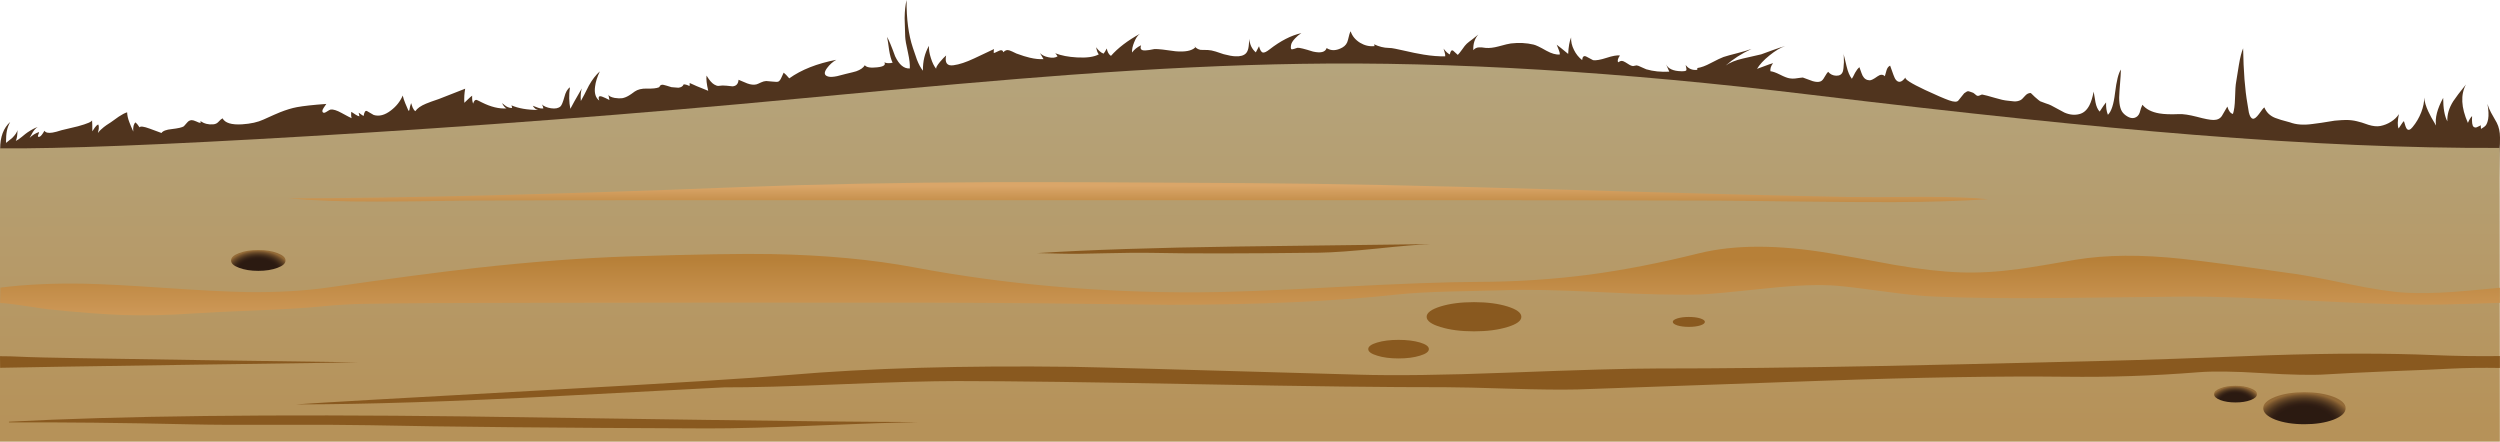 <?xml version="1.0" encoding="iso-8859-1"?>
<!-- Generator: Adobe Illustrator 15.1.0, SVG Export Plug-In . SVG Version: 6.00 Build 0)  -->
<!DOCTYPE svg PUBLIC "-//W3C//DTD SVG 1.1//EN" "http://www.w3.org/Graphics/SVG/1.1/DTD/svg11.dtd">
<svg version="1.1" id="Layer_4" xmlns="http://www.w3.org/2000/svg" xmlns:xlink="http://www.w3.org/1999/xlink" x="0px" y="0px"
	 width="894.85px" height="158.1px" viewBox="0 0 894.85 158.1" style="enable-background:new 0 0 894.85 158.1;"
	 xml:space="preserve">
<symbol  id="flash2.ai_x2F_Layer_4_x2F__x3C_Compound_Path_x3E_" viewBox="0 -3.55 11.5 3.55">
	<g id="Layer_1_5_">
		<path style="fill-rule:evenodd;clip-rule:evenodd;fill:#89591F;" d="M5.75,0C7.317,0,8.667-0.167,9.8-0.5
			c1.133-0.367,1.7-0.783,1.7-1.25c0-0.5-0.567-0.933-1.7-1.3c-1.133-0.333-2.483-0.5-4.05-0.5S2.833-3.383,1.7-3.05
			C0.567-2.683,0-2.25,0-1.75C0-1.283,0.567-0.867,1.7-0.5C2.833-0.167,4.183,0,5.75,0z"/>
	</g>
</symbol>
<symbol  id="flash2.ai_x2F_Layer_4_x2F__x3C_Compound_Path_x3E__x5F_1" viewBox="0 -10.45 33.9 10.45">
	<g id="Layer_1_4_">
		<path style="fill-rule:evenodd;clip-rule:evenodd;fill:#89591F;" d="M16.95,0c4.667,0,8.667-0.517,12-1.55
			c3.3-1.034,4.95-2.267,4.95-3.7S32.25-7.9,28.95-8.9c-3.333-1.033-7.333-1.55-12-1.55c-4.667,0-8.667,0.517-12,1.55
			C1.65-7.9,0-6.683,0-5.25s1.65,2.667,4.95,3.7C8.283-0.517,12.283,0,16.95,0z"/>
	</g>
</symbol>
<symbol  id="flash2.ai_x2F_Layer_4_x2F__x3C_Compound_Path_x3E__x5F_2" viewBox="0 -6.65 21.7 6.65">
	<g id="Layer_1_3_">
		<path style="fill-rule:evenodd;clip-rule:evenodd;fill:#89591F;" d="M10.85,0c3,0,5.566-0.317,7.7-0.95
			c2.1-0.633,3.15-1.417,3.15-2.35c0-0.934-1.05-1.717-3.15-2.35c-2.133-0.667-4.7-1-7.7-1s-5.55,0.333-7.65,1
			C1.067-5.017,0-4.233,0-3.3c0,0.933,1.067,1.716,3.2,2.35C5.3-0.317,7.85,0,10.85,0z"/>
	</g>
</symbol>
<symbol  id="flash2.ai_x2F_Layer_4_x2F__x3C_Path_x3E_" viewBox="0 -4.15 128.25 4.156">
	<g id="Layer_1_10_">
		<path style="fill-rule:evenodd;clip-rule:evenodd;fill:#89591F;" d="M0,0c1.633,0.033,5.017-0.067,10.15-0.3
			C13.35-0.467,34-0.833,72.1-1.4c19.033-0.3,37.75-0.567,56.15-0.8c-19.3-0.267-39.117-0.55-59.45-0.85
			C28.1-3.65,5.183-4.017,0.05-4.15L0,0z"/>
	</g>
</symbol>
<symbol  id="flash2.ai_x2F_Layer_4_x2F__x3C_Path_x3E__x5F_1" viewBox="0 -24.719 894.75 24.556">
	<g id="Layer_1_9_">
		<linearGradient id="SVGID_1_" gradientUnits="userSpaceOnUse" x1="447.375" y1="-4.688" x2="447.375" y2="-36.013">
			<stop  offset="0" style="stop-color:#B78038"/>
			<stop  offset="1" style="stop-color:#DAA669"/>
		</linearGradient>
		<path style="fill-rule:evenodd;clip-rule:evenodd;fill:url(#SVGID_1_);" d="M894.75-14.85v-5.4
			c-6.934-0.267-13.883-0.467-20.85-0.6c-10.6-0.167-25.583,0.25-44.95,1.25c-20.8,1.067-35.817,1.6-45.05,1.6
			c-20.333-0.233-35.6-0.4-45.8-0.5c-18.333-0.2-33.65-0.033-45.95,0.5c-4.3,0.167-10.066,0.75-17.3,1.75
			c-8.333,1.133-14.1,1.833-17.3,2.1c-6.366,0.5-14.533,0.217-24.5-0.85c-13.133-1.4-21.25-2.15-24.35-2.25
			c-7.767-0.267-19.55,0-35.35,0.8c-15.534,0.8-27.333,1.034-35.4,0.7c-8.534-0.2-14.917-0.35-19.15-0.45
			c-7.6-0.2-13.917-0.566-18.95-1.1c-22.467-2.434-49.55-3.65-81.25-3.65c-36.3,0.467-63.517,0.717-81.65,0.75
			c-55.567,0.067-105.583,0.05-150.05-0.05c-23,0-41.783-0.117-56.35-0.35c-5.033-0.1-10.1-0.4-15.2-0.9
			c-5.7-0.567-13.15-1.033-22.35-1.4c-11.033-0.434-19-0.817-23.9-1.15c-8.867-0.633-17.35-0.817-25.45-0.55
			c-7.1,0.267-15.917,0.95-26.45,2.05c-1,0.1-3.867,0.517-8.6,1.25c-3.9,0.6-6.767,0.933-8.6,1l0.1,5.5
			c8.967,1.133,18.967,1.6,30,1.4c6.433-0.133,16.25-0.65,29.45-1.55c12.8-0.867,22.483-1.35,29.05-1.45
			c10.667-0.133,20.3,0.417,28.9,1.65c22.2,3.2,39.983,5.55,53.35,7.05c19.667,2.167,37.566,3.517,53.7,4.05
			c24.434,0.767,41.633,1.05,51.6,0.85c18.934-0.333,36.033-1.934,51.3-4.8c31.9-6,65.45-8.967,100.65-8.9
			c11,0.033,27.8,0.667,50.4,1.9c22.433,1.2,39.316,1.817,50.65,1.85c13.5,0.033,26.767,0.9,39.8,2.6
			c12.366,1.667,25.366,4.2,39,7.6c12.733,3.167,28.383,3.183,46.95,0.05c5.1-0.833,12.784-2.217,23.05-4.15
			c9.1-1.567,17.017-2.467,23.75-2.7c6.333-0.233,13.267,0.167,20.8,1.2c4.467,0.6,11.316,1.717,20.55,3.35
			c10.8,1.767,23.434,1.867,37.9,0.3c8.333-0.9,20.866-2.567,37.6-5c3.967-0.433,11.117-1.733,21.45-3.9
			c9.1-1.9,16.217-2.983,21.35-3.25c4.767-0.233,10.316-0.133,16.65,0.3C880.133-16.217,885.717-15.717,894.75-14.85z"/>
	</g>
</symbol>
<symbol  id="flash2.ai_x2F_Layer_4_x2F__x3C_Path_x3E__x5F_2" viewBox="0 -4.702 325.525 4.657">
	<g id="Layer_1_8_">
		<path style="fill-rule:evenodd;clip-rule:evenodd;fill:#89591F;" d="M291.8-3.55c-18.433-0.8-32.417-1.184-41.95-1.15
			C196.117-4.5,155.833-4.117,129-3.55c-7.2,0.133-17.8,0.183-31.8,0.15c-14-0.067-24.55-0.017-31.65,0.15
			C40.317-2.683,18.467-2.45,0-2.55v0.25c39.5,2.1,93.9,2.733,163.2,1.9c3.433-0.033,32.216-0.45,86.35-1.25
			c30.366-0.443,55.691-0.701,75.975-0.775C316.992-2.6,305.75-2.975,291.8-3.55z"/>
	</g>
</symbol>
<symbol  id="flash2.ai_x2F_Layer_4_x2F__x3C_Path_x3E__x5F_3" viewBox="0 -3.5 140.875 3.475">
	<g id="Layer_1_7_">
		<path style="fill-rule:evenodd;clip-rule:evenodd;fill:#89591F;" d="M140.875-0.025c-4.421-0.175-10.729-0.7-18.925-1.575
			c-9.167-0.933-16.167-1.433-21-1.5c-26.9-0.333-47.067-0.35-60.5-0.05C36.917-3.083,31.6-3.133,24.5-3.3
			C17.567-3.5,12.283-3.55,8.65-3.45L0-3.25C18.367-2.083,42.067-1.3,71.1-0.9C87.058-0.671,110.317-0.379,140.875-0.025z"/>
	</g>
</symbol>
<symbol  id="flash2.ai_x2F_Layer_4_x2F__x3C_Path_x3E__x5F_4" viewBox="0 -18.2 788.85 18.163">
	<g id="Layer_1_6_">
		<path style="fill-rule:evenodd;clip-rule:evenodd;fill:#89591F;" d="M788.85-0.9v-4.25c-6.267,0.1-12.133,0.017-17.6-0.25
			c-4.1-0.233-11.5-0.55-22.2-0.95c-9.433-0.4-16.866-0.767-22.3-1.1C721.816-7.783,714.167-7.633,703.8-7
			c-10.033,0.633-17.683,0.733-22.95,0.3c-15.967-1.267-31.767-1.8-47.4-1.6c-23.5,0.267-52.667-0.217-87.5-1.45
			c-56.8-2.033-85.883-3.067-87.25-3.1c-5.867-0.133-13.733-0.05-23.6,0.25c-11.5,0.367-19.4,0.55-23.7,0.55
			c-19.933-0.034-49.1,0.316-87.5,1.05c-39.233,0.767-68.333,1.15-87.3,1.15c-9.434,0-23.35-0.383-41.75-1.15
			c-18.2-0.767-32.05-1.133-41.55-1.1c-0.167,0-19.566-1.017-58.2-3.05S24.767-18.2,0-18.2c8.4,0.6,37.817,2.284,88.25,5.05
			c45.667,2.5,75.133,4.333,88.4,5.5c28.4,2.433,62.167,3.4,101.3,2.9c6.9-0.1,40.95-1.033,102.15-2.8
			c13.066-0.4,30.85-0.167,53.35,0.7c26.1,1,43.933,1.5,53.5,1.5c23.433,0,50.316,0.3,80.65,0.9
			c12.933,0.233,39.816,0.85,80.65,1.85c13.066,0.3,32.517,0.967,58.35,2c22.9,0.733,42.367,0.75,58.4,0.05
			C772.967-0.883,780.917-1,788.85-0.9z"/>
	</g>
</symbol>
<symbol  id="flash2.ai_x2F_Layer_4_x2F__x3C_Path_x3E__x5F_8" viewBox="0 -7.207 608.4 7.176">
	<g id="Layer_1_2_">
		
			<linearGradient id="SVGID_2_" gradientUnits="userSpaceOnUse" x1="15853.941" y1="-670.309" x2="15863.041" y2="-670.309" gradientTransform="matrix(1.098901e-004 1 -1 -0.001 -367.852 -15865.112)">
			<stop  offset="0" style="stop-color:#B78038"/>
			<stop  offset="1" style="stop-color:#DAA669"/>
		</linearGradient>
		<path style="fill-rule:evenodd;clip-rule:evenodd;fill:url(#SVGID_2_);" d="M574.6-7.2c-8.133-0.033-20.167,0.05-36.1,0.25
			l-27,0.3c-33.367,0.1-66.783,0.15-100.25,0.15h-266.7C108.717-6.5,81.867-6.55,64-6.65C49.6-6.883,38.867-7,31.8-7
			C19.533-7.033,8.933-6.65,0-5.85c41.1,0.067,94.883,1.4,161.35,4c27.333,1.067,57.75,1.667,91.25,1.8
			c19.066,0.066,49.65-0.05,91.75-0.35c26.967-0.167,62.75-0.9,107.35-2.2c52.566-1.533,88.167-2.45,106.8-2.75
			c5.033-0.1,13.65-0.083,25.85,0.05c10.966,0,18.983-0.284,24.05-0.85C599.2-6.783,587.934-7.133,574.6-7.2z"/>
	</g>
</symbol>
<g>
	<path style="fill-rule:evenodd;clip-rule:evenodd;fill:#50341E;" d="M893.25,43.15l0.45,0.8c0.767,1.5,1.149,3.267,1.149,5.3
		c0.034,1.2-0.033,3.033-0.199,5.5L894.45,66c-0.233,14.6-0.367,23.333-0.4,26.2c0,6.3,0.033,11.017,0.101,14.149
		c0.1,4.667-25.851,6.384-77.851,5.15c-31.8-0.767-100-3.717-204.6-8.85C492.333,96.783,396.75,92.583,324.95,90.05
		C205.183,85.85,97.117,83.833,0.75,84c0.067-2.767-0.017-7.85-0.25-15.25c-0.267-8.967-0.417-14.133-0.45-15.5
		c0-4.233,1.2-7.433,3.6-9.6c-0.6,1.1-1,2.184-1.2,3.25c-0.2,0.967-0.3,2.383-0.3,4.25c1.333-1.066,2.067-1.65,2.2-1.75
		c1.133-1.133,1.767-2.083,1.9-2.85c0,1.8-0.2,3.1-0.6,3.9C6.183,50.217,6.9,49.733,7.8,49c1.034-0.867,1.733-1.417,2.1-1.65
		c1.4-0.934,2.6-1.567,3.6-1.9c-0.6,0.367-1.167,0.95-1.7,1.75c-0.167,0.267-0.566,0.983-1.2,2.15c0.967-0.967,2.1-1.667,3.4-2.1
		c-0.033,0.233-0.167,0.65-0.4,1.25c-0.1,0.433,0.083,0.583,0.55,0.45c0.467-0.167,1.05-0.883,1.75-2.15
		c0.434,0.7,1.417,0.917,2.95,0.65c0.8-0.133,1.867-0.417,3.2-0.85c0.333-0.067,2.284-0.533,5.85-1.4
		c3.389-0.93,5.072-1.664,5.05-2.2c0.066,0.903,0.1,2.237,0.1,4c0.367-0.6,0.667-1.05,0.9-1.35c0.367-0.533,0.767-0.9,1.2-1.1
		c0.2,0.367,0.267,0.883,0.2,1.55c-0.067,0.367-0.167,0.867-0.3,1.5c0.567-0.767,1.267-1.467,2.1-2.1
		c0.434-0.367,1.283-0.95,2.55-1.75c0.566-0.367,1.5-1.033,2.8-2c1.2-0.8,2.2-1.317,3-1.55c0.033,1.1,0.3,2.283,0.8,3.55
		c0.267,0.733,0.733,1.85,1.4,3.35c-0.133-1.633,0.133-2.733,0.8-3.3c0.467,0.4,0.95,1,1.45,1.8c0.267-0.5,1.483-0.35,3.65,0.45
		c1.133,0.4,2.533,0.917,4.2,1.55c0.467-0.733,1.7-1.2,3.7-1.4c2.3-0.267,3.733-0.6,4.3-1c0.1-0.067,0.5-0.517,1.2-1.35
		c0.433-0.533,0.967-0.817,1.6-0.85c0.4,0,0.933,0.15,1.6,0.45c0.733,0.367,1.267,0.55,1.6,0.55l-0.05-0.65
		c1.367,0.933,2.9,1.316,4.6,1.15c0.733-0.067,1.316-0.333,1.75-0.8c0.633-0.7,1.15-1.15,1.55-1.35c0.9,1.667,3.233,2.383,7,2.15
		c3.1-0.2,5.65-0.767,7.65-1.7c3-1.367,4.967-2.233,5.9-2.6c2.267-0.9,4.3-1.517,6.1-1.85c2.333-0.434,5.833-0.817,10.5-1.15
		c-0.4,0.566-0.716,1.033-0.95,1.4c-0.467,0.7-0.583,1.217-0.35,1.55c0.267,0.333,0.7,0.3,1.3-0.1c0.833-0.533,1.35-0.816,1.55-0.85
		c0.933-0.1,2.217,0.3,3.85,1.2c2.133,1.167,3.35,1.8,3.65,1.9c-0.167-0.566-0.217-1.316-0.15-2.25c0.267,0.1,0.75,0.4,1.45,0.9
		c0.6,0.4,1.1,0.633,1.5,0.7c-0.1-0.633-0.2-1.066-0.3-1.3c0.233,0.1,0.533,0.3,0.9,0.6c0.367,0.267,0.667,0.45,0.9,0.55
		c0.233-1.433,0.633-2.017,1.2-1.75c0.4,0.2,1.2,0.667,2.4,1.4c1.933,0.6,3.983,0.067,6.15-1.6c1.934-1.466,3.35-3.25,4.25-5.35
		c0.167,0.767,0.467,1.683,0.9,2.75c0.267,0.6,0.65,1.5,1.15,2.7l0.3-0.15c0.167-1.033,0.383-1.9,0.65-2.6
		c0.133,0.333,0.317,0.867,0.55,1.6c0.267,0.6,0.583,1.033,0.95,1.3c0.7-1.033,1.983-1.933,3.85-2.7
		c1.033-0.434,2.55-0.983,4.55-1.65c5.367-2.133,8.517-3.367,9.45-3.7c-0.3,1.633-0.4,3.317-0.3,5.05c0.1-0.066,0.55-0.5,1.35-1.3
		c0.567-0.567,1.05-0.983,1.45-1.25c-0.067,1.167,0.05,2.117,0.35,2.85c0.267-0.967,0.667-1.417,1.2-1.35c0.1,0,0.733,0.3,1.9,0.9
		c3.267,1.633,6.216,2.35,8.85,2.15c-0.633-0.333-1.167-0.966-1.6-1.9c0.767,0.633,1.316,1.05,1.65,1.25
		c0.7,0.367,1.35,0.533,1.95,0.5c-0.066-0.433-0.15-0.75-0.25-0.95c2.5,1.1,5.684,1.65,9.55,1.65c-0.8-0.167-1.434-0.667-1.9-1.5
		c0.1,0.033,0.716,0.267,1.85,0.7c0.733,0.267,1.383,0.35,1.95,0.25c-0.133-0.667-0.333-1.15-0.6-1.45
		c0.767,0.7,1.867,1.167,3.3,1.4c1.566,0.233,2.716,0,3.45-0.7c0.4-0.4,0.85-1.5,1.35-3.3c0.433-1.733,1.1-2.9,2-3.5
		c-0.4,2.733-0.35,5.3,0.15,7.7c0.567-1.133,1.934-3.567,4.1-7.3c-0.367,1.167-0.483,2.667-0.35,4.5c0.7-1.2,1.667-3.05,2.9-5.55
		c1.2-2.133,2.5-3.817,3.9-5.05c-0.934,1.967-1.5,3.767-1.7,5.4c-0.333,2.367,0.167,4.05,1.5,5.05c-0.5-1.367-0.15-1.833,1.05-1.4
		c0.633,0.233,1.5,0.633,2.6,1.2l-0.4-1.95c0.167,0.533,0.917,0.933,2.25,1.2c1.1,0.167,2,0.2,2.7,0.1
		c0.767-0.133,1.566-0.45,2.4-0.95c0.467-0.267,1.167-0.75,2.1-1.45c1.066-0.733,2.5-1.083,4.3-1.05
		c2.033,0.066,3.483-0.083,4.35-0.45c0.1-0.033,0.217-0.183,0.35-0.45c0.1-0.233,0.316-0.383,0.65-0.45
		c0.3-0.067,0.867,0.033,1.7,0.3c1.067,0.333,1.667,0.517,1.8,0.55c1.3,0.133,2.117,0.2,2.45,0.2c1-0.1,1.633-0.5,1.9-1.2
		c0.533-0.034,1.233,0.167,2.1,0.6c0.067-0.5,0.083-0.867,0.05-1.1c1.2,0.6,3.417,1.533,6.65,2.8c-0.567-2.4-0.767-4.217-0.6-5.45
		c0.967,1.633,1.883,2.7,2.75,3.2c0.567,0.333,1.05,0.5,1.45,0.5c0.267,0,0.767-0.05,1.5-0.15c0.733,0,1.933,0.1,3.6,0.3
		c1.333-0.1,2.05-0.883,2.15-2.35c0.633,0.267,1.667,0.7,3.1,1.3c1.267,0.467,2.367,0.583,3.3,0.35c0.267-0.067,0.817-0.3,1.65-0.7
		c0.633-0.3,1.25-0.467,1.85-0.5c0.2,0,0.95,0.067,2.25,0.2c1.1,0.133,1.8,0.133,2.1,0c0.4-0.2,0.767-0.684,1.1-1.45
		c0.433-1.033,0.7-1.617,0.8-1.75c0.5,0.367,1.167,1.05,2,2.05c4.333-3.1,9.95-5.316,16.85-6.65c-1.267,0.7-2.383,1.7-3.35,3
		c-1.167,1.6-1.017,2.6,0.45,3c0.7,0.2,1.767,0.15,3.2-0.15c0.767-0.167,1.8-0.433,3.1-0.8c2-0.467,3.25-0.784,3.75-0.95
		c1.5-0.533,2.517-1.25,3.05-2.15c0.6,0.767,2.067,1.017,4.4,0.75c2.3-0.233,3.167-0.833,2.6-1.8c0.733,0.367,1.717,0.417,2.95,0.15
		c-0.533-1.1-0.95-2.6-1.25-4.5c-0.267-2.133-0.517-3.717-0.75-4.75c0.633,1.033,1.6,3.35,2.9,6.95
		c1.434,3.033,3.184,4.483,5.25,4.35c0.1-1.333-0.117-3.217-0.65-5.65c-0.633-2.767-0.967-4.684-1-5.75c-0.133-3.5-0.2-5.7-0.2-6.6
		c0.034-2.6,0.267-4.767,0.7-6.5c-0.067,6.733,0.683,12.433,2.25,17.1c0.767,2.333,1.25,3.75,1.45,4.25
		c0.667,1.7,1.383,3.017,2.15,3.95c-0.067-3.3,0.65-6.267,2.15-8.9c-0.067,1.3,0.167,2.767,0.7,4.4c0.533,1.7,1.183,3,1.95,3.9
		c-0.267-0.333,0.167-1.184,1.3-2.55c0.9-1.066,1.633-1.833,2.2-2.3c-0.533,2.667,0.35,3.833,2.65,3.5
		c2.034-0.267,4.5-1.083,7.4-2.45c1.6-0.767,3.966-1.883,7.1-3.35c-0.1,0.267-0.133,0.75-0.1,1.45c0.133,0,0.783-0.283,1.95-0.85
		c0.767-0.367,1.267-0.183,1.5,0.55c0.6-0.733,1.333-0.95,2.2-0.65c0.5,0.167,1.316,0.534,2.45,1.1c2,0.733,3.6,1.233,4.8,1.5
		c1.833,0.434,3.467,0.6,4.9,0.5c-0.6-0.967-1.017-1.683-1.25-2.15c0.7,0.733,1.717,1.233,3.05,1.5c1.4,0.3,2.483,0.183,3.25-0.35
		c-0.367-0.566-0.65-0.933-0.85-1.1c2.133,0.833,4.733,1.333,7.8,1.5c3.5,0.2,6.1-0.167,7.8-1.1c-0.433-0.5-0.75-1.35-0.95-2.55
		c0.8,1.167,1.683,1.934,2.65,2.3c0.333-0.367,0.717-0.983,1.15-1.85c0.233,1.267,0.733,2.15,1.5,2.65
		c2.5-2.833,5.95-5.467,10.35-7.9c-0.8,0.566-1.483,1.583-2.05,3.05c-0.567,1.367-0.817,2.583-0.75,3.65
		c0.8-1.1,1.883-1.966,3.25-2.6c-0.5,1.3,0,1.917,1.5,1.85c0.8-0.033,1.9-0.2,3.3-0.5c1.233-0.033,3.733,0.233,7.5,0.8
		c3.433,0.3,5.783-0.15,7.05-1.35l-0.25-0.45c0.567,0.7,1.3,1.133,2.2,1.3c0.3,0.033,1.167,0.05,2.6,0.05
		c0.8,0.033,1.733,0.217,2.8,0.55c1.867,0.633,2.817,0.95,2.85,0.95c1.767,0.467,3.15,0.717,4.15,0.75
		c1.833,0.1,3.133-0.283,3.9-1.15c0.467-0.533,0.767-1.35,0.9-2.45c0.1-1.233,0.184-2.117,0.25-2.65c0.1,1.967,0.866,3.583,2.3,4.85
		l1.15-2.2c0.366,1.4,0.833,2.15,1.399,2.25c0.5,0.1,1.283-0.267,2.351-1.1c3.933-3.067,7.733-5.017,11.399-5.85
		c-0.833,0.533-1.583,1.167-2.25,1.9c-0.866,0.9-1.35,1.717-1.45,2.45c-0.166,1.066-0.017,1.55,0.45,1.45
		c0.3-0.033,0.917-0.217,1.851-0.55c0.666-0.067,2.517,0.383,5.55,1.35c2.8,0.633,4.434,0.216,4.899-1.25
		c1.601,1.066,3.483,1,5.65-0.2c1.066-0.6,1.733-1.517,2-2.75c0.366-1.667,0.684-2.683,0.95-3.05c0.533,1.667,1.649,3.033,3.35,4.1
		c1.667,1,3.4,1.4,5.2,1.2l-0.15-0.65c1.733,0.833,3.467,1.267,5.2,1.3c0.7,0,1.5,0.1,2.4,0.3c0.533,0.1,1.383,0.283,2.55,0.55
		c3.167,0.733,5.7,1.25,7.6,1.55c2.867,0.467,5.434,0.667,7.7,0.6c0.033-0.4-0.033-0.867-0.2-1.4
		c-0.267-0.833-0.399-1.283-0.399-1.35c0.767,1.033,1.517,1.733,2.25,2.1c0.233-1.267,0.633-1.717,1.2-1.35
		c0.3,0.233,0.85,0.733,1.649,1.5c0.4-0.4,0.934-1.066,1.601-2c0.633-0.933,1.166-1.6,1.6-2s1.134-0.95,2.1-1.65
		c0.967-0.733,1.65-1.283,2.051-1.65c-1.301,1.467-1.9,3.333-1.801,5.6c0.567-0.667,1.284-1,2.15-1c0.5-0.034,1.283,0.033,2.35,0.2
		c1.301,0.1,2.817-0.083,4.551-0.55c2.3-0.633,3.767-0.983,4.399-1.05c2.867-0.333,5.566-0.2,8.101,0.4c0.8,0.167,2.333,0.9,4.6,2.2
		c1.866,1.033,3.467,1.483,4.8,1.35c0.033-0.467-0.1-1.05-0.399-1.75c-0.4-0.967-0.634-1.55-0.7-1.75
		c0.899,0.667,2.267,1.767,4.1,3.3c0.134-2.6,0.483-4.566,1.05-5.9c-0.066,1.5,0.284,3,1.051,4.5c0.699,1.434,1.666,2.633,2.899,3.6
		c0.134-1.267,0.634-1.683,1.5-1.25c0.5,0.267,1.316,0.7,2.45,1.3c1.033,0.133,2.634-0.15,4.8-0.85c2.134-0.7,3.733-0.983,4.8-0.85
		c-0.733,1-0.966,1.816-0.699,2.45c0.6-0.367,1.066-0.533,1.399-0.5c0.267,0,0.684,0.167,1.25,0.5c0.467,0.267,0.95,0.567,1.45,0.9
		c0.366,0.233,0.783,0.383,1.25,0.45c0.066,0,0.5-0.083,1.3-0.25c0.367,0.033,0.95,0.25,1.75,0.65c0.934,0.434,1.5,0.684,1.7,0.75
		c2.5,0.733,5.25,1.017,8.25,0.85l-1.15-2.6c0.767,1.567,2.567,2.383,5.4,2.45c1.1,0.033,1.717-0.083,1.85-0.35
		c0.101-0.167,0.017-0.8-0.25-1.9c1,1.367,2.384,1.95,4.15,1.75l0.05-0.65c1.367-0.2,2.95-0.783,4.75-1.75
		c2.3-1.2,3.834-1.934,4.601-2.2c1-0.333,2.683-0.8,5.05-1.4c2.166-0.567,3.833-1.067,5-1.5c-3.566,1.667-6.65,3.65-9.25,5.95
		c1.467-1.067,3.517-1.9,6.149-2.5c4.233-0.967,6.417-1.467,6.551-1.5c0.466-0.167,1.883-0.684,4.25-1.55
		c1.733-0.633,3.166-1.1,4.3-1.4c-1.634,0.533-3.5,1.65-5.601,3.35c-2.066,1.667-3.55,3.267-4.449,4.8
		c0.5-0.167,1.449-0.517,2.85-1.05c1.2-0.467,2.167-0.8,2.9-1c-0.767,1-1.084,1.967-0.95,2.9c0.8,0.067,1.934,0.467,3.399,1.2
		c1.567,0.8,2.75,1.25,3.551,1.35c0.566,0.1,1.183,0.117,1.85,0.05c0.4-0.033,1.017-0.117,1.85-0.25l0.95-0.1
		c0.101,0.033,0.417,0.15,0.95,0.35c0.467,0.167,1.333,0.483,2.6,0.95c1.167,0.333,2.084,0.367,2.75,0.1
		c0.5-0.167,0.983-0.683,1.45-1.55c0.601-1.033,1.033-1.667,1.3-1.9c0.767,0.9,1.733,1.367,2.9,1.4c1.2,0.033,1.983-0.45,2.35-1.45
		c0.2-0.6,0.334-1.717,0.4-3.35c0.033-1.667-0.05-2.767-0.25-3.3c0.2,0.5,0.6,2.067,1.2,4.7c0.467,2,1.1,3.5,1.899,4.5
		c0.267-0.4,0.65-1.117,1.15-2.15c0.5-0.9,1.017-1.566,1.55-2c0.634,1.833,1.017,2.85,1.15,3.05c0.566,1.066,1.399,1.617,2.5,1.65
		c0.533,0.033,1.467-0.433,2.8-1.4c1.066-0.767,1.95-0.783,2.65-0.05c0.033-0.033,0.25-0.783,0.649-2.25
		c0.267-0.8,0.684-1.316,1.25-1.55c0.934,2.733,1.55,4.333,1.851,4.8c1.032,1.499,2.249,1.299,3.649-0.6
		c-0.417,0.607,1.916,2.107,7,4.5c3.934,1.833,6.783,3.066,8.55,3.7s2.884,0.667,3.351,0.1c0.333-0.367,1.033-1.233,2.1-2.6
		c0.7-0.533,1.184-0.783,1.45-0.75c0.233,0.033,0.717,0.184,1.45,0.45c0.233,0.033,0.533,0.217,0.899,0.55
		c0.4,0.367,0.7,0.583,0.9,0.65c0.3,0.067,0.634,0,1-0.2c0.4-0.2,0.667-0.283,0.8-0.25c0.767,0.133,2.283,0.533,4.55,1.2
		c1.867,0.567,3.384,0.9,4.551,1c1.366,0.167,2.133,0.25,2.3,0.25c0.833,0.034,1.583-0.117,2.25-0.45c0.366-0.167,0.934-0.7,1.7-1.6
		c0.6-0.667,1.267-0.983,2-0.95c-0.034,0,0.449,0.467,1.449,1.4c1.067,0.933,1.7,1.45,1.9,1.55c0.434,0.2,1.1,0.45,2,0.75
		c0.866,0.267,1.517,0.517,1.95,0.75c1.1,0.567,2.684,1.417,4.75,2.55c1.833,0.8,3.6,0.983,5.3,0.55
		c1.533-0.367,2.75-1.434,3.65-3.2c0.6-1.167,1.1-2.783,1.5-4.85c0.166,0.8,0.383,2.067,0.649,3.8c0.3,1.5,0.8,2.617,1.5,3.35
		c1.066-1.667,1.834-2.767,2.3-3.3c-0.066,1.733,0.15,3.217,0.65,4.45c1.233-1.167,2.083-3.767,2.55-7.8
		c0.533-4.333,1.233-7.133,2.101-8.4c0.033,0.5-0.134,3.05-0.5,7.65c-0.301,3.367-0.017,5.8,0.85,7.3c0.434,0.7,1.066,1.3,1.9,1.8
		c0.933,0.567,1.783,0.75,2.55,0.55c0.899-0.233,1.533-0.833,1.899-1.8c0.334-1.267,0.667-2.233,1-2.9
		c1.301,1.6,3.317,2.633,6.051,3.1c1.733,0.3,4.083,0.383,7.05,0.25c1.5-0.067,3.616,0.25,6.35,0.95c2.834,0.767,4.834,1.15,6,1.15
		c1.367,0,2.367-0.483,3-1.45c0.367-0.567,1.017-1.683,1.95-3.35c0.467,1.567,1.134,2.45,2,2.65c0.434-1.267,0.684-3.15,0.75-5.65
		c0.066-2.867,0.2-4.8,0.4-5.8c0-0.033,0.333-2.1,1-6.2c0.433-2.566,0.933-4.517,1.5-5.85c0.133,8.167,0.649,14.8,1.55,19.9
		l0.5,3.05c0.333,1.4,0.816,2.15,1.45,2.25c0.533,0.1,1.25-0.45,2.149-1.65c1-1.434,1.65-2.233,1.95-2.4
		c0.733,1.767,2.017,3.017,3.85,3.75c1.067,0.433,2.834,0.966,5.301,1.6c2.199,0.833,4.866,1.034,8,0.6c1.767-0.2,4.433-0.6,8-1.2
		c1.833-0.167,3.183-0.25,4.05-0.25c1.366,0,2.666,0.15,3.899,0.45c0.967,0.2,2.367,0.633,4.2,1.3c1.634,0.5,3.05,0.633,4.25,0.4
		c1.334-0.267,2.584-0.767,3.75-1.5c1.233-0.767,2.184-1.684,2.851-2.75c-0.5,2.467-0.534,4.183-0.101,5.15
		c0.134-0.167,0.434-0.617,0.9-1.35c0.366-0.6,0.7-1.033,1-1.3c0.399,1.5,0.75,2.433,1.05,2.8c0.533,0.6,1.217,0.383,2.05-0.65
		c1.3-1.567,2.334-3.333,3.101-5.3c0.73-1.901,1.08-3.659,1.05-5.275c0.13,1.466,0.613,3.107,1.45,4.925
		c0.533,1.2,1.466,2.9,2.8,5.1c-0.434-2.667,0.416-5.967,2.55-9.9c0,3.733,0.5,6.534,1.5,8.4c-0.134-2.367,0.566-4.767,2.1-7.2
		c0.9-1.367,2.417-3.367,4.551-6c-1.967,3.667-1.733,8.25,0.699,13.75c0.467-1.133,0.967-1.95,1.5-2.45
		c-0.133,2.2,0.051,3.483,0.551,3.85c0.399,0.3,0.816,0.333,1.25,0.1c0.767-0.4,1.216-0.617,1.35-0.65
		c-0.066,0.267-0.05,0.7,0.05,1.3c0.934-0.566,1.467-0.95,1.601-1.15c0.433-0.5,0.75-1.3,0.949-2.4c0.233-1.3,0.15-3.1-0.25-5.4
		c0.233,0.9,0.65,1.917,1.25,3.05C891.967,40.917,892.517,41.883,893.25,43.15z"/>
	<g>
		
			<linearGradient id="SVGID_3_" gradientUnits="userSpaceOnUse" x1="-152.097" y1="447.4" x2="-10.097" y2="447.4" gradientTransform="matrix(7.042254e-006 -1 1 -0.001 -1.452439e-004 3.043022e-004)">
			<stop  offset="0" style="stop-color:#B69259"/>
			<stop  offset="1" style="stop-color:#B5A680"/>
		</linearGradient>
		<path style="fill-rule:evenodd;clip-rule:evenodd;fill:url(#SVGID_3_);" d="M894.75,52.95L894.8,158.1H0v-105
			c21.3,0.2,58.1-1.25,110.4-4.35c59-3.467,117.85-7.983,176.55-13.55c42.066-4,74.017-6.8,95.85-8.4
			c30.633-2.267,58.3-3.583,83-3.95c53.4-0.867,114.15,2.816,182.25,11.05c54.8,6.633,100.55,11.417,137.25,14.35
			C826.033,51.517,862.517,53.083,894.75,52.95z"/>
		
			<use xlink:href="#flash2.ai_x2F_Layer_4_x2F__x3C_Path_x3E__x5F_8"  width="608.4" height="7.176" y="-7.207" transform="matrix(1 0 0 -1 103.15 65.15)" style="overflow:visible;opacity:0.289;enable-background:new    ;"/>
		
			<use xlink:href="#flash2.ai_x2F_Layer_4_x2F__x3C_Compound_Path_x3E__x5F_2"  width="21.7" height="6.65" y="-6.65" transform="matrix(1 0 0 -1 489.75 121.65)" style="overflow:visible;opacity:0.289;enable-background:new    ;"/>
		
			<use xlink:href="#flash2.ai_x2F_Layer_4_x2F__x3C_Compound_Path_x3E__x5F_1"  width="33.9" height="10.45" y="-10.45" transform="matrix(1 0 0 -1 510.65 108.15)" style="overflow:visible;opacity:0.289;enable-background:new    ;"/>
		
			<use xlink:href="#flash2.ai_x2F_Layer_4_x2F__x3C_Compound_Path_x3E_"  width="11.5" height="3.55" y="-3.55" transform="matrix(1 0 0 -1 598.75 113.45)" style="overflow:visible;opacity:0.289;enable-background:new    ;"/>
		
			<radialGradient id="SVGID_4_" cx="824.65" cy="152.6" r="20.288" gradientTransform="matrix(1 0 0 -0.664 0 253.957)" gradientUnits="userSpaceOnUse">
			<stop  offset="0.533" style="stop-color:#2B1A11"/>
			<stop  offset="0.596" style="stop-color:#301D13"/>
			<stop  offset="0.667" style="stop-color:#3D2818"/>
			<stop  offset="0.741" style="stop-color:#533920"/>
			<stop  offset="0.82" style="stop-color:#72502B"/>
			<stop  offset="0.886" style="stop-color:#936A37"/>
		</radialGradient>
		<path style="fill-rule:evenodd;clip-rule:evenodd;fill:url(#SVGID_4_);" d="M839.6,146.1c0,1.601-1.433,2.967-4.3,4.101
			c-2.899,1.1-6.383,1.649-10.45,1.649c-4.066,0-7.55-0.55-10.449-1.649c-2.867-1.134-4.301-2.5-4.301-4.101
			c0-1.566,1.434-2.916,4.301-4.05c2.899-1.1,6.383-1.649,10.449-1.649c4.067,0,7.551,0.55,10.45,1.649
			C838.167,143.184,839.6,144.533,839.6,146.1z"/>
		
			<radialGradient id="SVGID_5_" cx="92.3" cy="97.45" r="13.363" gradientTransform="matrix(1 0 0 -0.656 0 161.353)" gradientUnits="userSpaceOnUse">
			<stop  offset="0.533" style="stop-color:#2B1A11"/>
			<stop  offset="0.596" style="stop-color:#301D13"/>
			<stop  offset="0.667" style="stop-color:#3D2818"/>
			<stop  offset="0.741" style="stop-color:#533920"/>
			<stop  offset="0.82" style="stop-color:#72502B"/>
			<stop  offset="0.886" style="stop-color:#936A37"/>
		</radialGradient>
		<path style="fill-rule:evenodd;clip-rule:evenodd;fill:url(#SVGID_5_);" d="M102.2,93.25c0,1.033-0.95,1.9-2.85,2.6
			c-1.934,0.733-4.233,1.101-6.9,1.101c-2.667,0-4.967-0.367-6.9-1.101c-1.9-0.699-2.85-1.566-2.85-2.6s0.95-1.917,2.85-2.65
			c1.934-0.733,4.233-1.1,6.9-1.1c2.667,0,4.966,0.366,6.9,1.1C101.25,91.333,102.2,92.217,102.2,93.25z"/>
		
			<radialGradient id="SVGID_6_" cx="800.05" cy="144.45" r="10.537" gradientTransform="matrix(1 0 0 -0.664 0 240.408)" gradientUnits="userSpaceOnUse">
			<stop  offset="0.533" style="stop-color:#2B1A11"/>
			<stop  offset="0.596" style="stop-color:#301D13"/>
			<stop  offset="0.667" style="stop-color:#3D2818"/>
			<stop  offset="0.741" style="stop-color:#533920"/>
			<stop  offset="0.82" style="stop-color:#72502B"/>
			<stop  offset="0.886" style="stop-color:#936A37"/>
		</radialGradient>
		<path style="fill-rule:evenodd;clip-rule:evenodd;fill:url(#SVGID_6_);" d="M807.85,141.1c0,0.834-0.75,1.534-2.25,2.101
			s-3.3,0.85-5.399,0.85c-2.134,0-3.95-0.283-5.45-0.85s-2.25-1.267-2.25-2.101c0-0.833,0.75-1.533,2.25-2.1
			c1.5-0.6,3.316-0.9,5.45-0.9c2.1,0,3.899,0.301,5.399,0.9C807.1,139.566,807.85,140.267,807.85,141.1z"/>
		
			<use xlink:href="#flash2.ai_x2F_Layer_4_x2F__x3C_Path_x3E__x5F_4"  width="788.85" height="18.163" y="-18.2" transform="matrix(1 0 0 -1 105.95 126.55)" style="overflow:visible;opacity:0.191;enable-background:new    ;"/>
		
			<use xlink:href="#flash2.ai_x2F_Layer_4_x2F__x3C_Path_x3E__x5F_3"  width="140.875" height="3.475" y="-3.5" transform="matrix(1 0 0 -1 371.2 87.35)" style="overflow:visible;opacity:0.289;enable-background:new    ;"/>
		
			<use xlink:href="#flash2.ai_x2F_Layer_4_x2F__x3C_Path_x3E__x5F_2"  width="325.525" height="4.657" y="-4.702" transform="matrix(1 0 0 -1 3.2 148.65)" style="overflow:visible;opacity:0.289;enable-background:new    ;"/>
		
			<use xlink:href="#flash2.ai_x2F_Layer_4_x2F__x3C_Path_x3E__x5F_1"  width="894.75" height="24.556" y="-24.719" transform="matrix(1 0 0 -1 0.05 88.15)" style="overflow:visible;opacity:0.102;enable-background:new    ;"/>
		
			<use xlink:href="#flash2.ai_x2F_Layer_4_x2F__x3C_Path_x3E_"  width="128.25" height="4.156" y="-4.15" transform="matrix(1 0 0 -1 0 127.5)" style="overflow:visible;opacity:0.191;enable-background:new    ;"/>
	</g>
</g>
</svg>
